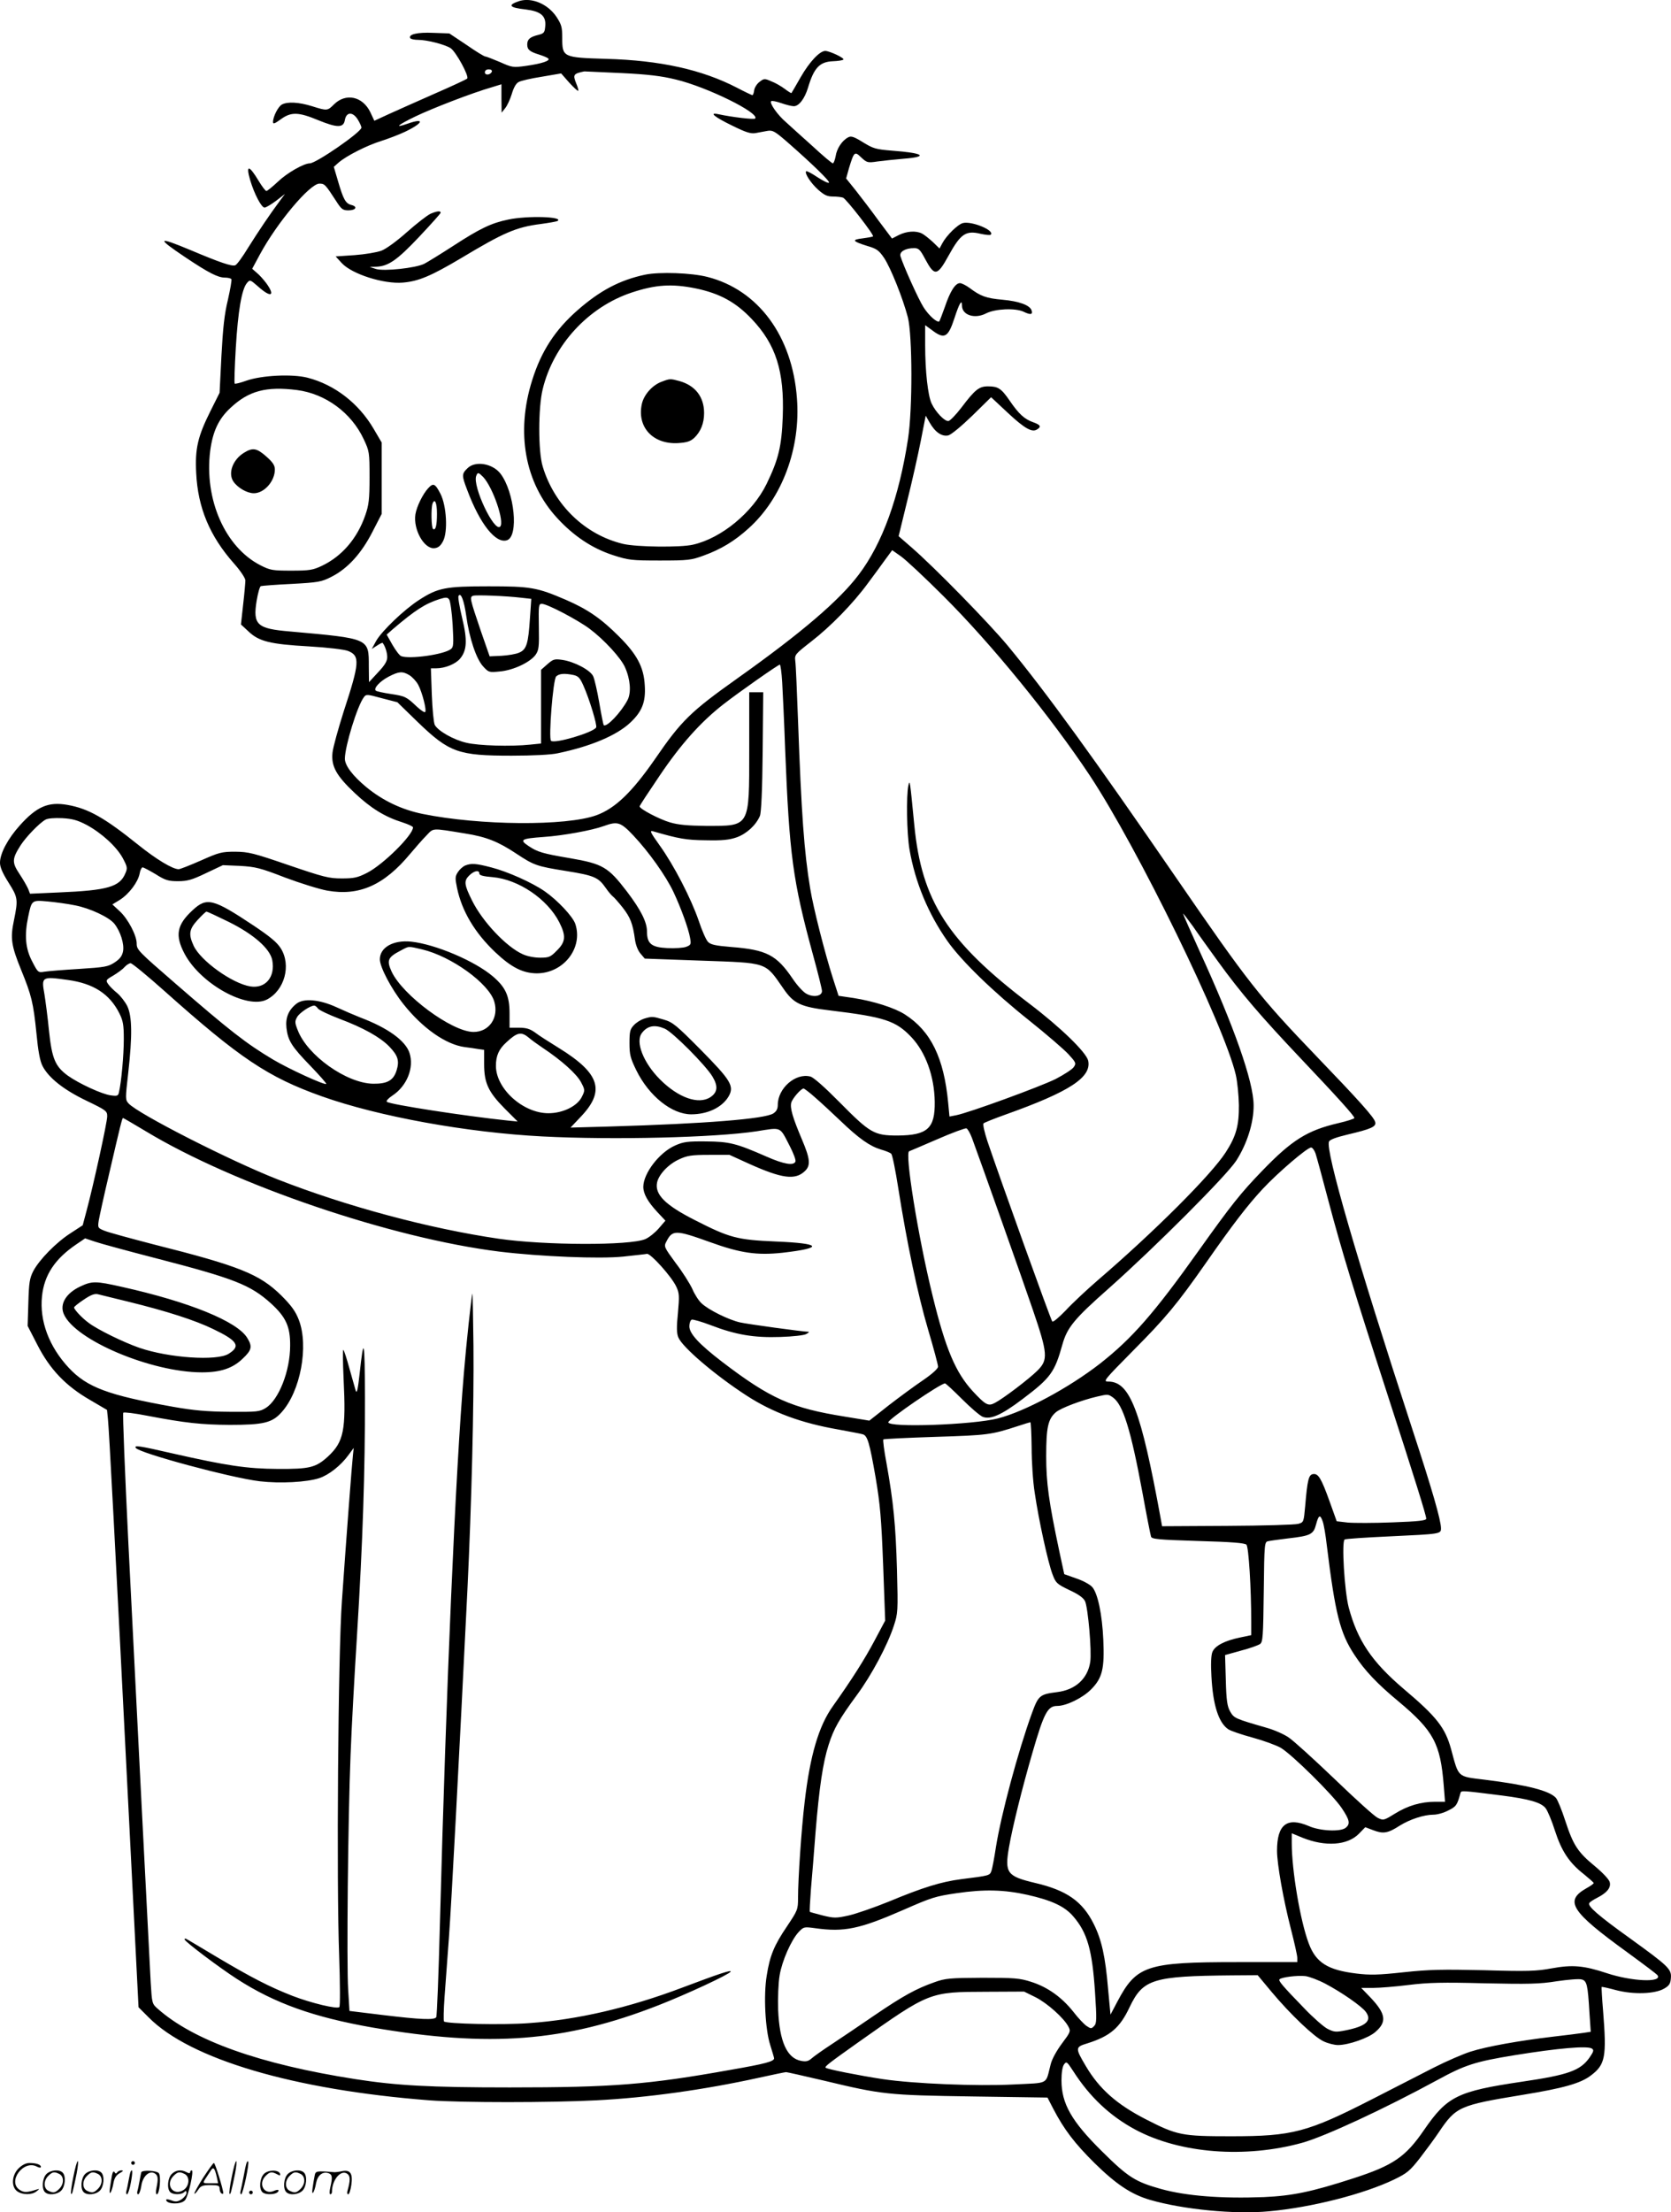 <svg version="1.0" xmlns="http://www.w3.org/2000/svg"
  viewBox="0 0 907.062 1200.375"
 preserveAspectRatio="xMidYMid meet">
<g transform="translate(-0.8,1200.634) scale(0.1,-0.1)"
fill="#000000" stroke="none">
<path d="M2828 12001 c-67 -22 -57 -36 34 -46 80 -10 110 -34 106 -88 -3 -37
-6 -42 -38 -50 -45 -11 -60 -24 -60 -52 0 -28 13 -39 65 -55 22 -7 44 -16 49
-21 13 -12 -35 -28 -120 -40 -71 -10 -76 -9 -143 21 -38 16 -74 30 -79 30 -6
0 -52 28 -102 63 l-93 62 -87 3 c-86 4 -137 -8 -125 -29 4 -5 23 -9 43 -9 48
0 145 -25 176 -45 29 -19 102 -153 90 -165 -5 -5 -85 -42 -179 -83 -93 -41
-205 -91 -247 -110 l-78 -36 -22 47 c-42 86 -133 105 -197 42 -35 -35 -37 -36
-119 -10 -71 22 -133 26 -164 9 -20 -11 -48 -65 -48 -95 0 -12 9 -9 42 15 56
41 96 40 204 -5 103 -42 137 -42 144 1 8 45 43 46 70 3 11 -18 20 -38 20 -44
0 -24 -245 -193 -280 -194 -33 0 -124 -52 -174 -100 -29 -27 -57 -50 -62 -50
-5 0 -24 25 -42 55 -52 87 -71 89 -46 4 22 -74 61 -149 78 -149 8 0 36 17 63
37 l48 37 -26 -35 c-56 -75 -119 -169 -173 -255 -31 -51 -62 -94 -71 -97 -18
-7 -81 14 -242 82 -182 76 -188 68 -30 -38 127 -85 178 -111 216 -111 16 0 32
-4 35 -8 3 -5 -6 -55 -19 -113 -19 -77 -27 -155 -35 -304 l-10 -200 -50 -100
c-68 -136 -84 -203 -77 -335 9 -188 73 -342 205 -491 35 -39 62 -80 62 -92 0
-11 -5 -70 -12 -130 l-12 -109 41 -38 c57 -54 116 -69 328 -81 103 -6 194 -17
213 -25 65 -26 62 -65 -24 -327 -30 -95 -58 -195 -61 -224 -8 -74 20 -125 121
-220 87 -82 163 -129 259 -159 31 -10 57 -22 57 -27 0 -42 -163 -203 -250
-247 -51 -26 -71 -30 -137 -30 -70 0 -97 7 -288 72 -192 66 -217 72 -290 73
-74 0 -88 -4 -187 -48 -59 -26 -113 -47 -120 -47 -33 0 -122 54 -218 131 -184
148 -272 198 -386 218 -103 18 -166 -8 -259 -112 -64 -71 -107 -151 -107 -202
0 -24 14 -56 46 -107 51 -80 53 -92 30 -204 -21 -99 -15 -138 39 -271 56 -137
66 -177 83 -345 9 -95 19 -149 33 -176 33 -64 115 -129 238 -188 108 -52 113
-56 113 -85 0 -32 -75 -374 -112 -512 l-21 -79 -66 -43 c-78 -50 -169 -143
-202 -205 -20 -39 -24 -63 -27 -171 l-4 -127 53 -103 c68 -133 154 -223 286
-299 l92 -54 5 -50 c6 -55 38 -658 116 -2201 l50 -990 55 -55 c225 -227 788
-393 1524 -450 171 -13 658 -13 906 0 276 14 589 58 880 122 77 17 145 31 150
31 6 0 98 -21 205 -46 317 -76 345 -79 805 -86 l409 -6 32 -62 c58 -111 115
-186 223 -293 117 -115 199 -170 301 -200 179 -52 460 -80 648 -62 230 21 512
93 677 172 72 35 86 47 141 117 33 43 79 105 101 138 95 141 111 148 458 205
220 36 313 62 369 105 78 59 86 100 66 350 -6 70 -9 129 -8 130 2 2 37 -6 78
-17 95 -25 211 -21 261 8 28 16 35 27 37 58 4 48 -13 64 -222 215 -173 124
-231 175 -221 191 3 6 23 19 43 29 53 27 76 55 68 85 -3 14 -38 51 -80 86 -94
77 -118 115 -161 246 -19 59 -42 115 -51 125 -35 39 -155 70 -389 99 -148 18
-138 10 -180 165 -32 117 -78 176 -257 327 -174 148 -251 263 -299 443 -23 90
-39 357 -22 368 6 4 115 11 244 17 277 13 279 13 279 44 0 43 -47 207 -155
536 -304 930 -472 1511 -453 1562 5 11 38 23 100 38 128 30 158 43 151 68 -6
26 -90 119 -315 353 -315 328 -373 402 -763 969 -451 656 -709 1011 -916 1262
-104 125 -398 426 -524 535 l-69 60 46 189 c26 104 59 251 74 327 l27 138 21
-37 c30 -53 67 -78 102 -70 17 5 71 50 130 107 l102 100 91 -85 c91 -85 131
-107 158 -90 25 15 19 25 -20 39 -48 17 -78 44 -128 117 -46 67 -63 78 -118
78 -48 0 -70 -17 -144 -115 -29 -38 -61 -71 -70 -73 -20 -4 -70 48 -92 95 -20
42 -35 174 -35 317 l0 108 33 -24 c71 -55 91 -45 126 62 27 83 41 105 41 68 0
-52 70 -74 131 -42 49 25 158 30 203 9 39 -19 52 -16 43 9 -11 27 -68 48 -157
56 -89 8 -119 19 -179 64 -19 14 -43 26 -52 26 -25 0 -53 -43 -82 -129 -14
-40 -28 -75 -30 -78 -11 -10 -57 31 -85 75 -28 43 -111 228 -126 278 -7 24 26
44 74 44 25 0 33 -8 61 -61 50 -93 65 -91 126 20 65 118 93 138 173 119 27 -6
53 -9 56 -5 23 23 -103 75 -151 63 -28 -7 -90 -68 -112 -110 l-15 -28 -36 35
c-21 19 -47 40 -59 46 -33 17 -84 13 -126 -8 l-37 -19 -72 96 c-39 54 -95 127
-124 164 l-53 66 15 54 c28 92 31 95 67 60 30 -28 35 -30 87 -22 30 4 94 11
143 15 138 11 110 31 -64 44 -86 7 -101 11 -156 45 -50 31 -65 36 -81 27 -33
-17 -62 -61 -68 -103 -4 -21 -11 -38 -15 -38 -5 0 -55 42 -110 93 -56 50 -121
109 -144 130 -47 40 -91 104 -81 114 4 4 28 -1 54 -10 26 -9 57 -17 69 -17 28
0 59 41 77 100 32 108 63 141 135 144 28 1 54 5 57 9 8 8 -73 46 -98 47 -30 0
-86 -59 -134 -143 -26 -45 -48 -84 -50 -86 -1 -1 -18 9 -36 23 -19 14 -51 33
-73 41 -36 16 -40 16 -64 -3 -14 -10 -27 -31 -29 -45 -2 -15 -6 -27 -10 -27
-3 0 -41 18 -83 40 -189 98 -416 149 -712 157 -233 7 -237 9 -237 113 0 60 -4
73 -32 116 -47 69 -133 105 -200 85z m-150 -383 c-7 -19 -38 -22 -38 -4 0 10
9 16 21 16 12 0 19 -5 17 -12z m701 -8 c146 -7 220 -16 297 -35 169 -40 459
-183 431 -212 -7 -6 -122 7 -201 24 -52 11 -19 -16 78 -63 71 -35 98 -44 124
-40 17 3 47 9 65 12 29 5 40 -1 107 -59 135 -118 235 -215 228 -222 -4 -4 -32
10 -63 30 -31 21 -58 35 -61 32 -10 -10 25 -64 65 -100 33 -29 49 -37 80 -37
22 0 46 -3 55 -6 18 -7 170 -203 163 -210 -2 -3 -28 -7 -56 -11 -62 -7 -56
-16 24 -41 52 -15 64 -24 92 -65 36 -54 102 -219 129 -322 25 -98 26 -499 1
-660 -49 -318 -139 -567 -267 -736 -105 -140 -312 -317 -660 -564 -253 -180
-303 -228 -447 -438 -125 -180 -216 -267 -317 -304 -165 -60 -634 -56 -944 7
-113 23 -216 72 -305 145 -75 62 -117 118 -117 155 1 69 67 285 103 333 12 17
17 17 97 -5 l85 -22 110 -107 c172 -166 221 -183 510 -183 115 0 214 5 250 13
182 38 320 97 394 166 64 60 85 112 79 202 -5 99 -42 169 -142 268 -95 95
-169 146 -287 197 -156 67 -190 73 -419 73 -234 0 -275 -8 -377 -74 -81 -52
-202 -168 -233 -222 l-24 -44 28 18 c15 10 29 17 31 15 13 -16 25 -52 25 -77
0 -22 -13 -44 -50 -83 l-49 -53 -1 85 c0 154 7 151 -428 190 -179 15 -202 36
-181 166 7 42 17 78 23 80 6 2 82 8 168 12 144 8 161 11 214 38 88 44 163 126
223 243 l51 99 0 194 0 193 -44 75 c-81 138 -211 239 -359 277 -83 21 -248 13
-331 -16 -33 -12 -62 -19 -64 -16 -3 3 0 90 6 194 12 199 32 317 60 351 17 20
17 20 62 -19 69 -62 94 -51 44 18 -15 20 -38 46 -52 57 l-25 22 42 78 c93 172
271 384 323 384 28 0 32 -4 91 -95 28 -44 36 -50 66 -50 41 0 52 20 17 29 -32
8 -44 30 -73 129 l-23 78 27 24 c42 36 152 92 229 116 38 12 96 34 130 50 101
48 110 78 14 44 -75 -26 -55 -8 42 39 91 44 311 129 416 159 l52 16 0 -77 1
-77 19 24 c11 13 27 48 36 77 10 34 23 58 37 65 11 7 68 20 126 29 l105 18 44
-50 c25 -27 46 -47 49 -44 2 2 -3 21 -12 42 -18 45 -14 51 45 63 3 0 92 -4
199 -9z m-1759 -1720 c155 -20 295 -123 362 -266 31 -66 32 -71 32 -208 0
-120 -4 -150 -23 -205 -44 -127 -127 -223 -236 -275 -49 -23 -68 -26 -166 -26
-101 0 -114 2 -167 29 -192 98 -306 357 -273 621 14 105 45 173 110 233 99 93
194 118 361 97z m3511 -1120 c259 -258 581 -653 793 -972 260 -393 729 -1353
792 -1623 9 -38 16 -113 17 -165 1 -111 -15 -169 -72 -257 -79 -122 -386 -429
-696 -695 -60 -52 -138 -125 -173 -163 -36 -37 -67 -64 -72 -59 -8 8 -282 771
-352 978 -16 49 -26 92 -21 97 4 4 58 26 120 48 348 124 467 202 448 292 -10
45 -151 182 -320 310 -442 336 -584 556 -624 969 -24 246 -24 247 -32 215 -12
-55 -9 -261 6 -348 31 -179 102 -349 206 -497 76 -108 248 -275 444 -431 94
-75 189 -157 213 -183 40 -44 43 -49 29 -69 -7 -12 -52 -41 -98 -65 -84 -42
-473 -184 -541 -197 l-36 -7 -7 74 c-23 244 -94 390 -235 480 -56 36 -170 72
-278 89 l-82 12 -31 96 c-44 138 -106 381 -123 486 -33 198 -48 410 -66 910
-6 160 -12 306 -15 325 -4 34 -1 37 86 105 105 81 228 207 307 315 31 41 73
99 94 128 l39 53 47 -33 c26 -18 131 -116 233 -218z m-2592 -106 c17 -122 54
-232 91 -273 30 -33 33 -34 91 -28 72 6 164 49 194 90 18 26 20 42 18 153 -2
115 -1 124 16 124 29 0 193 -86 259 -135 79 -59 171 -159 193 -210 29 -65 34
-136 14 -176 -34 -66 -115 -152 -130 -137 -2 2 -13 56 -24 121 -11 64 -26 129
-33 144 -16 34 -104 80 -169 89 -42 6 -49 3 -80 -24 l-34 -30 0 -200 0 -200
-59 -6 c-106 -11 -279 -6 -346 10 -70 16 -154 64 -172 97 -6 12 -13 86 -16
164 l-5 143 28 0 c49 0 105 23 130 52 38 45 41 101 11 224 -14 59 -23 112 -19
117 13 21 30 -25 42 -109z m299 99 l54 -6 -7 -101 c-9 -144 -19 -174 -59 -191
-18 -8 -61 -15 -96 -17 l-64 -3 -47 135 c-61 180 -63 187 -42 194 20 5 176 -1
261 -11z m-373 -145 c6 -109 5 -123 -10 -134 -40 -30 -224 -55 -269 -38 -9 3
-30 31 -48 62 l-31 55 34 30 c121 103 175 138 254 163 33 10 42 10 51 -2 6 -8
15 -69 19 -136z m1789 -315 c3 -54 11 -217 16 -363 23 -573 41 -711 151 -1114
27 -98 49 -187 49 -197 0 -28 -46 -36 -84 -15 -18 9 -52 47 -76 83 -87 128
-141 156 -333 171 -86 7 -112 13 -126 28 -10 10 -33 62 -50 114 -42 122 -135
302 -212 409 -50 70 -56 82 -37 77 142 -41 181 -48 288 -49 88 -2 127 2 167
16 53 19 104 65 126 116 7 17 13 135 15 349 l3 322 -38 0 -38 0 0 -313 c0
-423 6 -412 -235 -412 -99 1 -151 6 -195 19 -58 17 -165 73 -165 87 0 4 48 77
107 164 117 174 226 295 348 390 86 67 296 214 306 215 4 0 10 -44 13 -97z
m-2024 40 c15 -9 37 -32 48 -52 22 -41 47 -139 38 -148 -4 -4 -23 9 -44 28
-58 55 -64 58 -143 70 -40 6 -77 14 -81 18 -14 12 22 51 70 76 56 29 75 30
112 8z m890 1 c27 -6 36 -15 55 -58 33 -74 76 -216 69 -227 -17 -28 -227 -90
-245 -72 -14 14 11 332 28 349 16 15 43 18 93 8z m-2643 -813 c82 -44 163
-118 197 -180 25 -47 27 -55 15 -82 -30 -75 -97 -94 -361 -105 l-157 -7 -10
26 c-6 14 -27 51 -47 81 -42 63 -41 82 6 156 30 46 100 119 135 139 12 7 48
10 91 8 55 -3 83 -11 131 -36z m2969 -58 c83 -88 176 -218 218 -307 40 -85 81
-197 90 -249 6 -34 5 -38 -21 -48 -15 -6 -61 -9 -102 -7 -87 4 -111 24 -111
90 0 51 -33 117 -109 217 -102 133 -130 150 -310 181 -147 25 -175 33 -224 66
-51 34 -41 40 82 49 105 7 263 36 326 59 75 27 91 23 161 -51z m-914 11 c115
-18 180 -44 278 -109 97 -64 110 -69 273 -95 149 -24 173 -34 212 -90 15 -22
34 -44 40 -48 6 -4 30 -31 53 -60 42 -54 55 -87 67 -175 4 -28 16 -59 30 -75
l23 -27 304 -11 c368 -13 347 -6 448 -151 56 -82 93 -100 252 -119 298 -36
359 -56 444 -146 77 -82 124 -212 126 -350 2 -144 -39 -182 -202 -183 -127 0
-149 13 -314 180 -80 81 -142 136 -159 140 -80 21 -177 -63 -177 -154 0 -21
-7 -35 -24 -46 -45 -30 -372 -56 -886 -71 l-215 -6 51 54 c140 144 111 239
-116 379 -52 32 -110 69 -129 84 -27 19 -47 25 -86 25 l-51 0 0 78 c0 94 -21
141 -90 200 -98 84 -313 175 -444 189 -97 10 -170 -31 -170 -96 0 -42 62 -160
128 -243 104 -131 230 -219 332 -233 25 -3 59 -8 76 -11 l30 -4 0 -78 c0 -102
23 -151 112 -241 l70 -70 -51 5 c-231 24 -645 88 -659 102 -5 5 8 19 29 33 80
52 120 152 94 232 -22 67 -118 136 -266 192 -33 13 -91 38 -130 56 -94 43
-179 50 -218 19 -43 -34 -60 -76 -54 -131 8 -69 28 -101 130 -206 49 -51 88
-95 86 -98 -8 -8 -203 81 -290 133 -144 86 -233 155 -529 412 -202 175 -210
183 -210 217 0 44 -47 133 -91 174 l-41 38 41 25 c50 32 98 96 107 142 3 19
11 34 16 34 6 0 37 -17 71 -37 52 -33 69 -38 121 -38 51 0 76 7 153 44 l91 43
94 -4 c83 -5 109 -11 243 -63 83 -31 185 -63 229 -71 174 -31 309 29 451 200
28 33 66 77 87 98 41 43 26 42 210 12z m-2117 -390 c83 -16 186 -65 214 -100
33 -42 54 -109 47 -149 -5 -26 -17 -42 -46 -61 -35 -23 -52 -26 -192 -35 -84
-5 -169 -12 -188 -15 -35 -6 -36 -5 -68 57 -36 69 -42 141 -21 241 19 91 19
91 107 83 42 -4 109 -13 147 -21z m6205 -305 c123 -170 233 -298 447 -524 202
-213 293 -314 293 -325 0 -4 -40 -17 -88 -28 -167 -39 -251 -91 -412 -258
-117 -121 -168 -185 -344 -432 -244 -343 -363 -478 -536 -614 -171 -133 -408
-260 -555 -298 -137 -35 -595 -51 -595 -21 0 17 283 211 308 211 4 0 45 -38
92 -85 46 -46 96 -89 112 -96 42 -17 102 9 218 97 151 114 173 144 215 295 26
92 63 138 251 304 249 221 642 614 693 694 59 92 95 207 94 301 -1 129 -106
427 -294 837 -49 108 -89 198 -89 202 0 3 24 -28 53 -68 28 -41 90 -127 137
-192z m-4321 66 c160 -38 363 -185 392 -283 26 -88 -28 -166 -114 -165 -117 2
-383 199 -443 327 -28 61 -21 78 46 113 51 27 40 26 119 8z m-1396 -228 c406
-362 559 -465 851 -569 309 -110 789 -197 1200 -218 386 -20 937 -6 1161 28
139 22 124 28 181 -82 19 -37 33 -74 30 -82 -9 -24 -63 -15 -158 27 -164 72
-201 81 -328 82 -99 1 -122 -2 -167 -22 -86 -38 -172 -150 -173 -224 0 -38 24
-81 76 -137 l44 -47 -37 -43 c-20 -23 -53 -49 -72 -57 -84 -36 -548 -34 -796
2 -376 55 -825 175 -1200 322 -258 101 -758 356 -809 412 -18 20 -18 25 -2
165 23 205 21 308 -5 363 -12 24 -37 56 -55 71 -19 15 -41 37 -49 49 -14 20
-12 23 28 46 23 14 51 34 61 46 11 12 26 21 33 21 8 0 92 -69 186 -153z m-526
62 c138 -19 225 -75 278 -179 21 -42 25 -63 25 -142 0 -87 -13 -231 -26 -287
-4 -21 -9 -23 -45 -18 -47 6 -173 64 -233 107 -68 50 -86 91 -102 243 -7 73
-19 163 -25 200 -17 94 -14 96 128 76z m1357 -155 c7 -9 58 -33 115 -55 131
-49 222 -100 272 -151 47 -49 56 -77 40 -129 -17 -55 -50 -74 -128 -73 -145 3
-357 154 -409 291 -16 40 -16 48 -3 71 13 23 71 62 93 62 5 0 14 -7 20 -16z
m1143 -157 c15 -13 51 -39 78 -57 101 -67 182 -140 206 -184 23 -43 23 -46 6
-80 -24 -51 -103 -90 -182 -90 -138 0 -285 133 -285 257 0 55 16 91 57 128 58
54 80 59 120 26z m1554 -324 c30 -26 92 -83 139 -128 101 -97 160 -138 220
-156 25 -7 50 -17 56 -23 6 -6 23 -90 38 -186 46 -293 105 -575 162 -768 30
-101 54 -191 54 -201 0 -11 -31 -39 -82 -74 -46 -31 -130 -93 -187 -137 l-104
-82 -134 22 c-288 46 -403 97 -665 297 -125 96 -178 153 -178 193 0 17 6 33
13 36 7 2 53 -11 103 -30 135 -52 234 -69 378 -64 67 2 130 9 141 16 11 6 17
12 13 12 -37 1 -334 42 -373 51 -62 14 -171 68 -208 103 -16 14 -39 50 -51 79
-13 28 -53 92 -90 140 -63 86 -65 90 -51 116 33 65 50 65 239 -3 163 -59 253
-72 392 -57 227 26 212 51 -38 61 -209 9 -250 20 -438 116 -162 82 -219 140
-205 205 10 44 62 99 120 125 43 20 66 24 162 24 l111 0 110 -50 c174 -78 246
-88 298 -39 34 31 30 67 -15 173 -50 118 -65 169 -58 199 7 24 53 77 67 77 4
0 32 -21 61 -47z m-3633 -184 c481 -291 1333 -581 1922 -654 224 -27 542 -40
670 -27 63 7 122 13 130 15 20 3 135 -125 159 -178 17 -36 17 -51 9 -143 -8
-77 -7 -110 2 -132 22 -54 201 -206 369 -315 143 -93 298 -150 499 -185 64
-12 124 -23 133 -26 26 -7 37 -45 70 -234 25 -149 31 -219 41 -476 l11 -301
-58 -109 c-53 -100 -122 -209 -225 -354 -78 -108 -125 -270 -154 -520 -18
-150 -36 -419 -36 -521 0 -64 -2 -68 -60 -155 -70 -103 -93 -159 -110 -267
-18 -107 -8 -293 19 -377 11 -36 21 -68 21 -72 0 -17 -49 -30 -233 -62 -452
-81 -643 -96 -1202 -96 -432 0 -613 10 -838 45 -519 81 -878 209 -1073 382
-31 27 -31 30 -38 143 -9 171 -81 1575 -121 2379 -19 388 -32 708 -28 712 5 4
62 -3 128 -16 210 -40 296 -49 450 -50 183 0 230 11 281 68 103 113 149 359
94 502 -18 46 -39 76 -95 132 -118 116 -227 160 -696 278 -123 32 -241 64
-263 73 -37 15 -38 16 -32 56 4 23 29 138 57 256 62 267 70 300 75 300 2 0 57
-32 122 -71z m4486 -37 c48 -130 272 -761 330 -931 82 -240 84 -273 26 -331
-45 -45 -187 -153 -232 -176 -36 -19 -50 -11 -119 63 -94 102 -148 230 -218
516 -80 324 -154 787 -127 787 1 0 69 29 150 64 82 36 154 62 160 60 7 -3 20
-26 30 -52z m1865 -84 c6 -18 38 -135 71 -261 69 -261 140 -493 316 -1036 151
-466 214 -667 214 -685 0 -10 -41 -15 -183 -20 -101 -4 -210 -4 -243 -1 l-60
7 -38 106 c-46 128 -62 154 -90 150 -24 -3 -31 -30 -43 -172 -8 -88 -8 -90
-38 -98 -16 -5 -190 -10 -385 -11 l-354 -2 -8 45 c-107 584 -166 740 -284 740
-30 0 -23 8 135 168 176 177 238 251 396 477 147 211 227 314 307 400 83 89
242 225 263 225 7 0 18 -15 24 -32z m-6298 -568 c429 -111 516 -145 628 -246
81 -74 105 -126 104 -229 0 -138 -62 -294 -132 -338 -34 -21 -47 -22 -196 -21
-124 1 -193 7 -307 27 -352 63 -467 105 -567 212 -107 115 -159 254 -145 388
12 115 70 203 187 282 l47 32 54 -18 c29 -10 176 -50 327 -89z m5198 -756 c55
-39 97 -173 161 -519 22 -121 43 -227 46 -236 4 -14 37 -17 255 -24 184 -5
253 -11 263 -20 12 -13 26 -232 26 -420 l0 -71 -62 -13 c-82 -17 -136 -45
-149 -79 -7 -17 -9 -67 -5 -132 8 -155 39 -252 92 -287 14 -9 73 -29 132 -45
59 -16 127 -41 152 -55 61 -36 282 -254 331 -327 43 -64 48 -86 22 -107 -27
-23 -139 -18 -200 9 -119 51 -173 9 -173 -134 0 -71 34 -263 75 -423 19 -74
35 -145 35 -158 l0 -23 -326 0 c-492 0 -547 -18 -651 -215 l-37 -70 -13 139
c-15 177 -35 268 -79 355 -61 121 -146 181 -319 221 -151 36 -164 54 -140 193
19 110 72 323 127 512 63 218 83 255 135 255 49 0 137 43 183 89 62 62 74 113
67 270 -6 137 -30 252 -60 286 -12 14 -51 35 -87 47 l-65 23 -27 125 c-57 269
-71 370 -71 515 0 157 10 202 53 239 28 23 139 65 225 85 57 13 58 13 84 -5z
m-441 -271 c0 -76 7 -187 17 -248 21 -145 72 -377 96 -440 18 -48 23 -53 91
-86 50 -23 77 -42 86 -61 16 -35 37 -271 28 -330 -14 -90 -80 -151 -180 -163
-94 -12 -101 -18 -136 -113 -77 -212 -168 -553 -196 -729 -9 -59 -20 -118 -25
-130 -9 -23 -10 -24 -163 -43 -109 -14 -209 -45 -394 -122 -79 -32 -177 -66
-217 -75 -68 -15 -79 -15 -141 0 -37 10 -69 18 -70 20 -2 2 1 57 6 123 6 65
17 205 25 309 20 242 40 378 71 474 28 88 57 139 154 271 79 107 166 270 200
375 22 67 23 77 17 305 -7 242 -19 365 -57 578 -13 68 -20 125 -17 128 3 3
131 9 284 14 283 9 301 11 448 59 33 11 63 20 66 20 3 1 6 -61 7 -136z m1580
-402 c6 -16 16 -74 22 -128 46 -374 72 -478 151 -597 55 -84 123 -156 239
-252 190 -159 227 -228 245 -456 l7 -88 -54 0 c-77 0 -148 -21 -219 -65 -60
-37 -62 -37 -93 -22 -17 8 -122 103 -233 210 -112 107 -224 209 -250 226 -26
18 -79 41 -118 52 -173 50 -178 52 -199 88 -16 28 -21 58 -24 171 l-4 136 86
24 c47 12 94 29 104 36 15 11 17 39 20 283 3 269 4 271 25 275 12 3 60 9 107
15 123 14 138 22 152 76 14 52 22 56 36 16z m972 -1487 c149 -19 214 -38 238
-69 11 -14 34 -69 51 -123 36 -111 78 -174 158 -236 28 -23 52 -44 52 -47 1
-3 -17 -16 -39 -28 -122 -69 -85 -126 223 -349 86 -63 160 -118 163 -124 25
-40 -140 -33 -276 12 -124 41 -185 47 -300 26 -80 -15 -131 -17 -364 -10 -228
5 -298 4 -438 -11 -138 -15 -183 -16 -257 -7 -156 19 -220 59 -259 164 -46
122 -92 396 -92 543 l0 54 58 -24 c124 -50 245 -42 307 22 l34 35 45 -17 c53
-20 78 -16 143 26 55 34 131 59 183 59 20 0 56 10 80 23 43 21 48 29 66 95 4
14 9 13 224 -14z m-2575 -539 c133 -30 203 -63 249 -117 76 -88 103 -182 118
-411 10 -150 9 -170 -5 -184 -14 -15 -18 -15 -40 0 -14 9 -47 44 -73 78 -63
79 -140 134 -229 162 -62 20 -91 22 -265 22 -176 -1 -201 -3 -259 -24 -100
-35 -172 -75 -325 -179 -77 -53 -181 -123 -231 -156 -49 -32 -100 -68 -112
-79 -17 -15 -30 -18 -56 -13 -77 14 -118 105 -125 277 -2 67 1 146 8 187 13
79 63 192 104 236 27 28 29 28 89 20 157 -22 240 -5 478 99 155 68 174 74 290
91 150 22 258 19 384 -9z m1325 -526 c102 -122 232 -246 283 -269 23 -11 58
-20 78 -20 57 0 166 38 203 71 63 54 57 98 -25 185 l-52 54 64 0 c35 0 123 7
194 16 105 13 185 15 411 9 238 -5 299 -4 392 11 61 9 121 14 135 10 29 -7 34
-28 43 -182 l7 -102 -39 -6 c-21 -3 -97 -13 -169 -21 -184 -22 -358 -53 -445
-81 -41 -13 -131 -52 -200 -87 -69 -35 -217 -111 -330 -169 -356 -182 -435
-203 -770 -203 -267 0 -292 5 -462 92 -158 81 -253 165 -326 289 -58 98 -58
103 8 123 124 39 177 84 230 197 73 152 125 168 555 172 l140 1 75 -90z m292
44 c89 -47 197 -122 220 -153 35 -48 1 -78 -108 -100 -55 -11 -64 -10 -100 8
-21 11 -77 60 -124 109 -124 128 -144 152 -136 160 11 11 97 22 140 17 22 -3
70 -21 108 -41z m-1572 -74 c63 -32 154 -113 178 -160 13 -24 10 -30 -35 -90
-29 -39 -55 -85 -62 -115 -29 -111 -4 -98 -202 -108 -198 -10 -541 4 -709 29
-126 19 -303 54 -310 62 -7 6 18 25 180 140 385 272 383 271 691 272 l206 1
63 -31z m3019 -278 c12 -8 10 -16 -12 -48 -50 -72 -116 -95 -368 -132 -350
-52 -405 -79 -531 -262 -100 -146 -167 -192 -383 -262 -228 -74 -332 -95 -486
-102 -230 -9 -422 6 -559 44 -139 39 -178 63 -321 205 -164 162 -219 258 -219
384 0 42 5 75 14 87 13 18 16 15 50 -37 89 -139 199 -243 337 -317 243 -130
597 -157 907 -71 124 35 445 184 732 340 150 82 205 100 420 135 236 38 394
52 419 36z M2344 10846 c-17 -8 -74 -52 -127 -99 -55 -49 -114 -92 -139 -101
-24 -9 -89 -20 -145 -24 l-103 -7 33 -36 c55 -60 228 -115 332 -106 85 7 153
36 315 132 233 140 300 169 434 186 44 6 84 13 90 16 38 24 -164 30 -267 8
-92 -19 -153 -48 -299 -143 -68 -44 -138 -87 -157 -97 -46 -23 -219 -42 -263
-28 l-33 11 35 1 c66 3 112 34 233 162 64 68 117 127 117 131 0 12 -21 9 -56
-6z M3510 10516 c-137 -29 -245 -86 -367 -193 -121 -106 -197 -222 -246 -379
-90 -284 -40 -558 135 -748 90 -98 190 -165 304 -202 84 -27 99 -29 254 -29
154 0 170 2 238 27 94 34 168 79 243 147 183 164 284 436 263 706 -25 338
-210 589 -487 659 -86 22 -259 28 -337 12z m277 -75 c128 -27 215 -74 302
-166 131 -138 177 -283 168 -529 -6 -162 -23 -232 -88 -366 -76 -155 -245
-294 -399 -329 -69 -16 -305 -13 -379 4 -206 49 -374 210 -437 420 -25 81 -25
319 0 420 58 240 248 446 483 524 130 43 218 49 350 22z M3602 9936 c-52 -18
-99 -71 -110 -122 -27 -125 60 -219 195 -212 49 3 68 9 89 28 35 33 54 79 54
135 0 88 -48 150 -135 174 -48 13 -51 13 -93 -3z M2545 9465 c-31 -30 -31 -39
-1 -117 69 -185 155 -293 216 -273 65 21 41 261 -35 361 -43 56 -138 72 -180
29z m86 -47 c53 -57 117 -244 92 -269 -32 -32 -151 219 -130 275 8 21 12 20
38 -6z M2333 9358 c-30 -32 -63 -100 -70 -142 -13 -83 48 -191 104 -184 20 2
33 13 46 38 27 51 19 192 -14 257 -29 56 -39 60 -66 31z m47 -138 c0 -64 -7
-93 -21 -84 -10 6 -12 114 -3 138 12 31 24 4 24 -54z M1333 9550 c-61 -37 -88
-110 -59 -155 23 -35 75 -65 112 -65 56 0 114 65 114 129 0 22 -11 39 -46 70
-52 46 -74 50 -121 21z M2533 7310 c-12 -5 -30 -21 -39 -35 -16 -24 -16 -34
-5 -87 26 -125 96 -243 208 -349 87 -82 149 -113 224 -114 146 0 253 137 210
268 -14 41 -97 129 -166 177 -69 48 -204 108 -291 130 -84 22 -108 23 -141 10z
m77 -44 c0 -9 21 -15 72 -19 140 -12 298 -119 362 -245 37 -73 35 -106 -13
-153 -35 -36 -43 -39 -92 -39 -31 0 -71 8 -94 19 -89 40 -218 177 -274 290
-43 86 -46 107 -17 136 27 27 56 33 56 11z M1054 7068 c-87 -80 -97 -137 -44
-237 87 -164 340 -303 447 -248 96 50 133 186 75 278 -21 33 -59 64 -147 123
-221 147 -254 155 -331 84z m196 -64 c135 -67 224 -145 236 -208 17 -91 -37
-155 -119 -142 -99 16 -271 140 -308 221 -29 63 -24 90 22 140 23 25 44 45 48
45 4 0 58 -25 121 -56z M3504 6479 c-16 -5 -41 -20 -55 -35 -21 -22 -24 -35
-24 -98 0 -63 5 -81 37 -147 69 -140 193 -239 298 -239 90 0 168 38 203 97 32
56 13 87 -152 254 -132 133 -151 149 -200 163 -61 18 -63 18 -107 5z m112 -54
c43 -18 224 -200 260 -261 31 -52 27 -85 -12 -111 -64 -42 -174 -3 -273 96
-91 91 -136 206 -98 253 30 39 69 46 123 23z M2572 4987 c-6 -24 -33 -273 -46
-432 -46 -542 -96 -1709 -130 -2986 -7 -273 -16 -501 -20 -508 -10 -16 -84
-13 -291 12 l-180 22 -7 115 c-9 139 -1 929 13 1275 5 138 21 430 35 650 31
501 44 892 43 1290 -1 315 -6 339 -29 127 -9 -83 -15 -110 -21 -92 -4 14 -19
68 -34 120 -14 52 -29 98 -33 102 -4 4 -3 -66 1 -155 14 -282 1 -344 -85 -424
-66 -60 -99 -68 -273 -67 -166 1 -274 17 -570 84 -183 42 -210 46 -200 30 18
-28 519 -163 673 -181 111 -13 256 -5 323 17 52 17 118 69 159 126 l28 38 -4
-37 c-5 -42 -36 -447 -60 -793 -21 -286 -30 -1533 -15 -1925 5 -151 6 -274 1
-279 -12 -12 -151 21 -255 61 -125 49 -222 99 -409 210 -89 53 -164 98 -169
100 -4 2 -7 0 -7 -4 0 -11 190 -154 285 -215 205 -132 416 -207 735 -263 636
-109 1043 -78 1550 120 154 60 384 167 394 183 7 12 -60 -10 -264 -87 -286
-108 -568 -174 -830 -192 -143 -11 -449 -4 -462 9 -3 4 -2 63 3 132 5 69 16
215 24 325 13 176 54 947 100 1881 23 473 36 1013 33 1329 -2 160 -4 286 -6
282z M444 5026 c-77 -36 -113 -95 -90 -149 59 -141 475 -317 750 -317 102 0
167 22 221 74 50 47 54 66 25 113 -54 89 -313 195 -681 277 -142 32 -161 32
-225 2z m258 -82 c216 -53 366 -102 463 -149 134 -64 151 -93 83 -135 -65 -39
-322 -22 -483 33 -84 29 -226 98 -275 135 -36 26 -79 72 -80 84 0 4 23 23 52
42 38 26 59 34 77 30 14 -4 87 -21 163 -40z M406 194 c-10 -47 -15 -88 -12
-91 5 -6 9 7 30 110 7 37 10 67 6 67 -4 0 -15 -39 -24 -86z M720 270 c0 -5 5
-10 10 -10 6 0 10 5 10 10 0 6 -4 10 -10 10 -5 0 -10 -4 -10 -10z M1266 194
c-10 -47 -15 -88 -12 -91 5 -6 9 7 30 110 7 37 10 67 6 67 -4 0 -15 -39 -24
-86z M1346 269 c-3 -8 -10 -41 -16 -74 -6 -33 -14 -68 -16 -77 -3 -10 -1 -18
3 -18 10 0 46 171 38 178 -2 3 -7 -1 -9 -9z M109 241 c-38 -38 -41 -101 -7
-125 29 -20 79 -20 104 0 18 14 18 15 1 10 -53 -17 -69 -17 -92 -2 -69 45 21
166 94 126 12 -6 21 -7 21 -1 0 12 -25 21 -62 21 -19 0 -39 -10 -59 -29z
M1110 189 c-28 -45 -49 -83 -47 -85 2 -3 12 7 21 21 14 21 24 25 66 25 43 0
50 -3 50 -19 0 -11 5 -23 10 -26 6 -3 10 -3 10 1 0 20 -44 164 -51 164 -4 0
-30 -37 -59 -81z m75 4 l7 -33 -42 0 c-42 0 -42 0 -28 23 8 12 21 32 29 44 15
25 22 18 34 -34z M260 210 c-22 -22 -27 -79 -8 -98 19 -19 66 -14 88 8 22 22
27 79 8 98 -19 19 -66 14 -88 -8z m71 0 c25 -14 25 -54 -1 -80 -23 -23 -33
-24 -61 -10 -25 14 -25 54 1 80 23 23 33 24 61 10z M470 210 c-22 -22 -27 -79
-8 -98 19 -19 66 -14 88 8 22 22 27 79 8 98 -19 19 -66 14 -88 -8z m71 0 c25
-14 25 -54 -1 -80 -23 -23 -33 -24 -61 -10 -25 14 -25 54 1 80 23 23 33 24 61
10z M616 204 c-3 -16 -8 -47 -11 -69 -8 -51 10 -26 19 27 5 27 15 42 34 53 18
10 22 14 10 15 -9 0 -20 -5 -24 -11 -5 -8 -9 -8 -14 1 -5 8 -10 3 -14 -16z
M717 223 c-2 -4 -7 -26 -11 -48 -4 -22 -9 -48 -12 -57 -3 -10 -1 -18 4 -18 4
0 14 28 20 62 11 58 10 81 -1 61z M775 220 c-1 -3 -5 -23 -9 -45 -4 -22 -9
-48 -12 -57 -3 -10 -1 -18 4 -18 5 0 13 20 17 45 7 53 44 87 74 68 17 -11 19
-28 8 -80 -4 -18 -3 -33 2 -33 16 0 24 99 11 115 -12 14 -87 18 -95 5z M940
210 c-22 -22 -27 -79 -8 -98 15 -15 61 -15 76 0 9 9 12 8 12 -5 0 -9 -12 -24
-26 -34 -21 -13 -32 -15 -55 -6 -16 6 -29 8 -29 3 0 -24 81 -27 102 -2 18 19
50 162 37 162 -5 0 -9 -5 -9 -10 0 -7 -6 -7 -19 0 -30 16 -59 12 -81 -10z m71
0 c29 -16 25 -65 -6 -86 -56 -37 -103 28 -55 76 23 23 33 24 61 10z M1441 211
c-23 -23 -28 -80 -9 -99 19 -19 88 -13 88 9 0 5 -11 4 -24 -2 -54 -25 -89 38
-46 81 23 23 33 24 62 9 16 -9 19 -8 16 3 -8 22 -64 22 -87 -1z M1570 210
c-22 -22 -27 -79 -8 -98 19 -19 66 -14 88 8 22 22 27 79 8 98 -19 19 -66 14
-88 -8z m71 0 c25 -14 25 -54 -1 -80 -23 -23 -33 -24 -61 -10 -25 14 -25 54 1
80 23 23 33 24 61 10z M1716 201 c-3 -14 -8 -44 -11 -66 -8 -51 10 -26 19 27
8 41 35 63 66 53 22 -7 24 -21 11 -77 -5 -22 -5 -38 0 -38 5 0 9 6 9 13 0 68
51 125 85 97 15 -13 15 -35 -1 -92 -3 -10 -1 -18 4 -18 6 0 13 23 17 50 9 63
-5 84 -49 76 -17 -4 -35 -6 -41 -6 -101 8 -104 7 -109 -19z M1360 110 c0 -5 5
-10 10 -10 6 0 10 5 10 10 0 6 -4 10 -10 10 -5 0 -10 -4 -10 -10z"/>
</g>
</svg>
